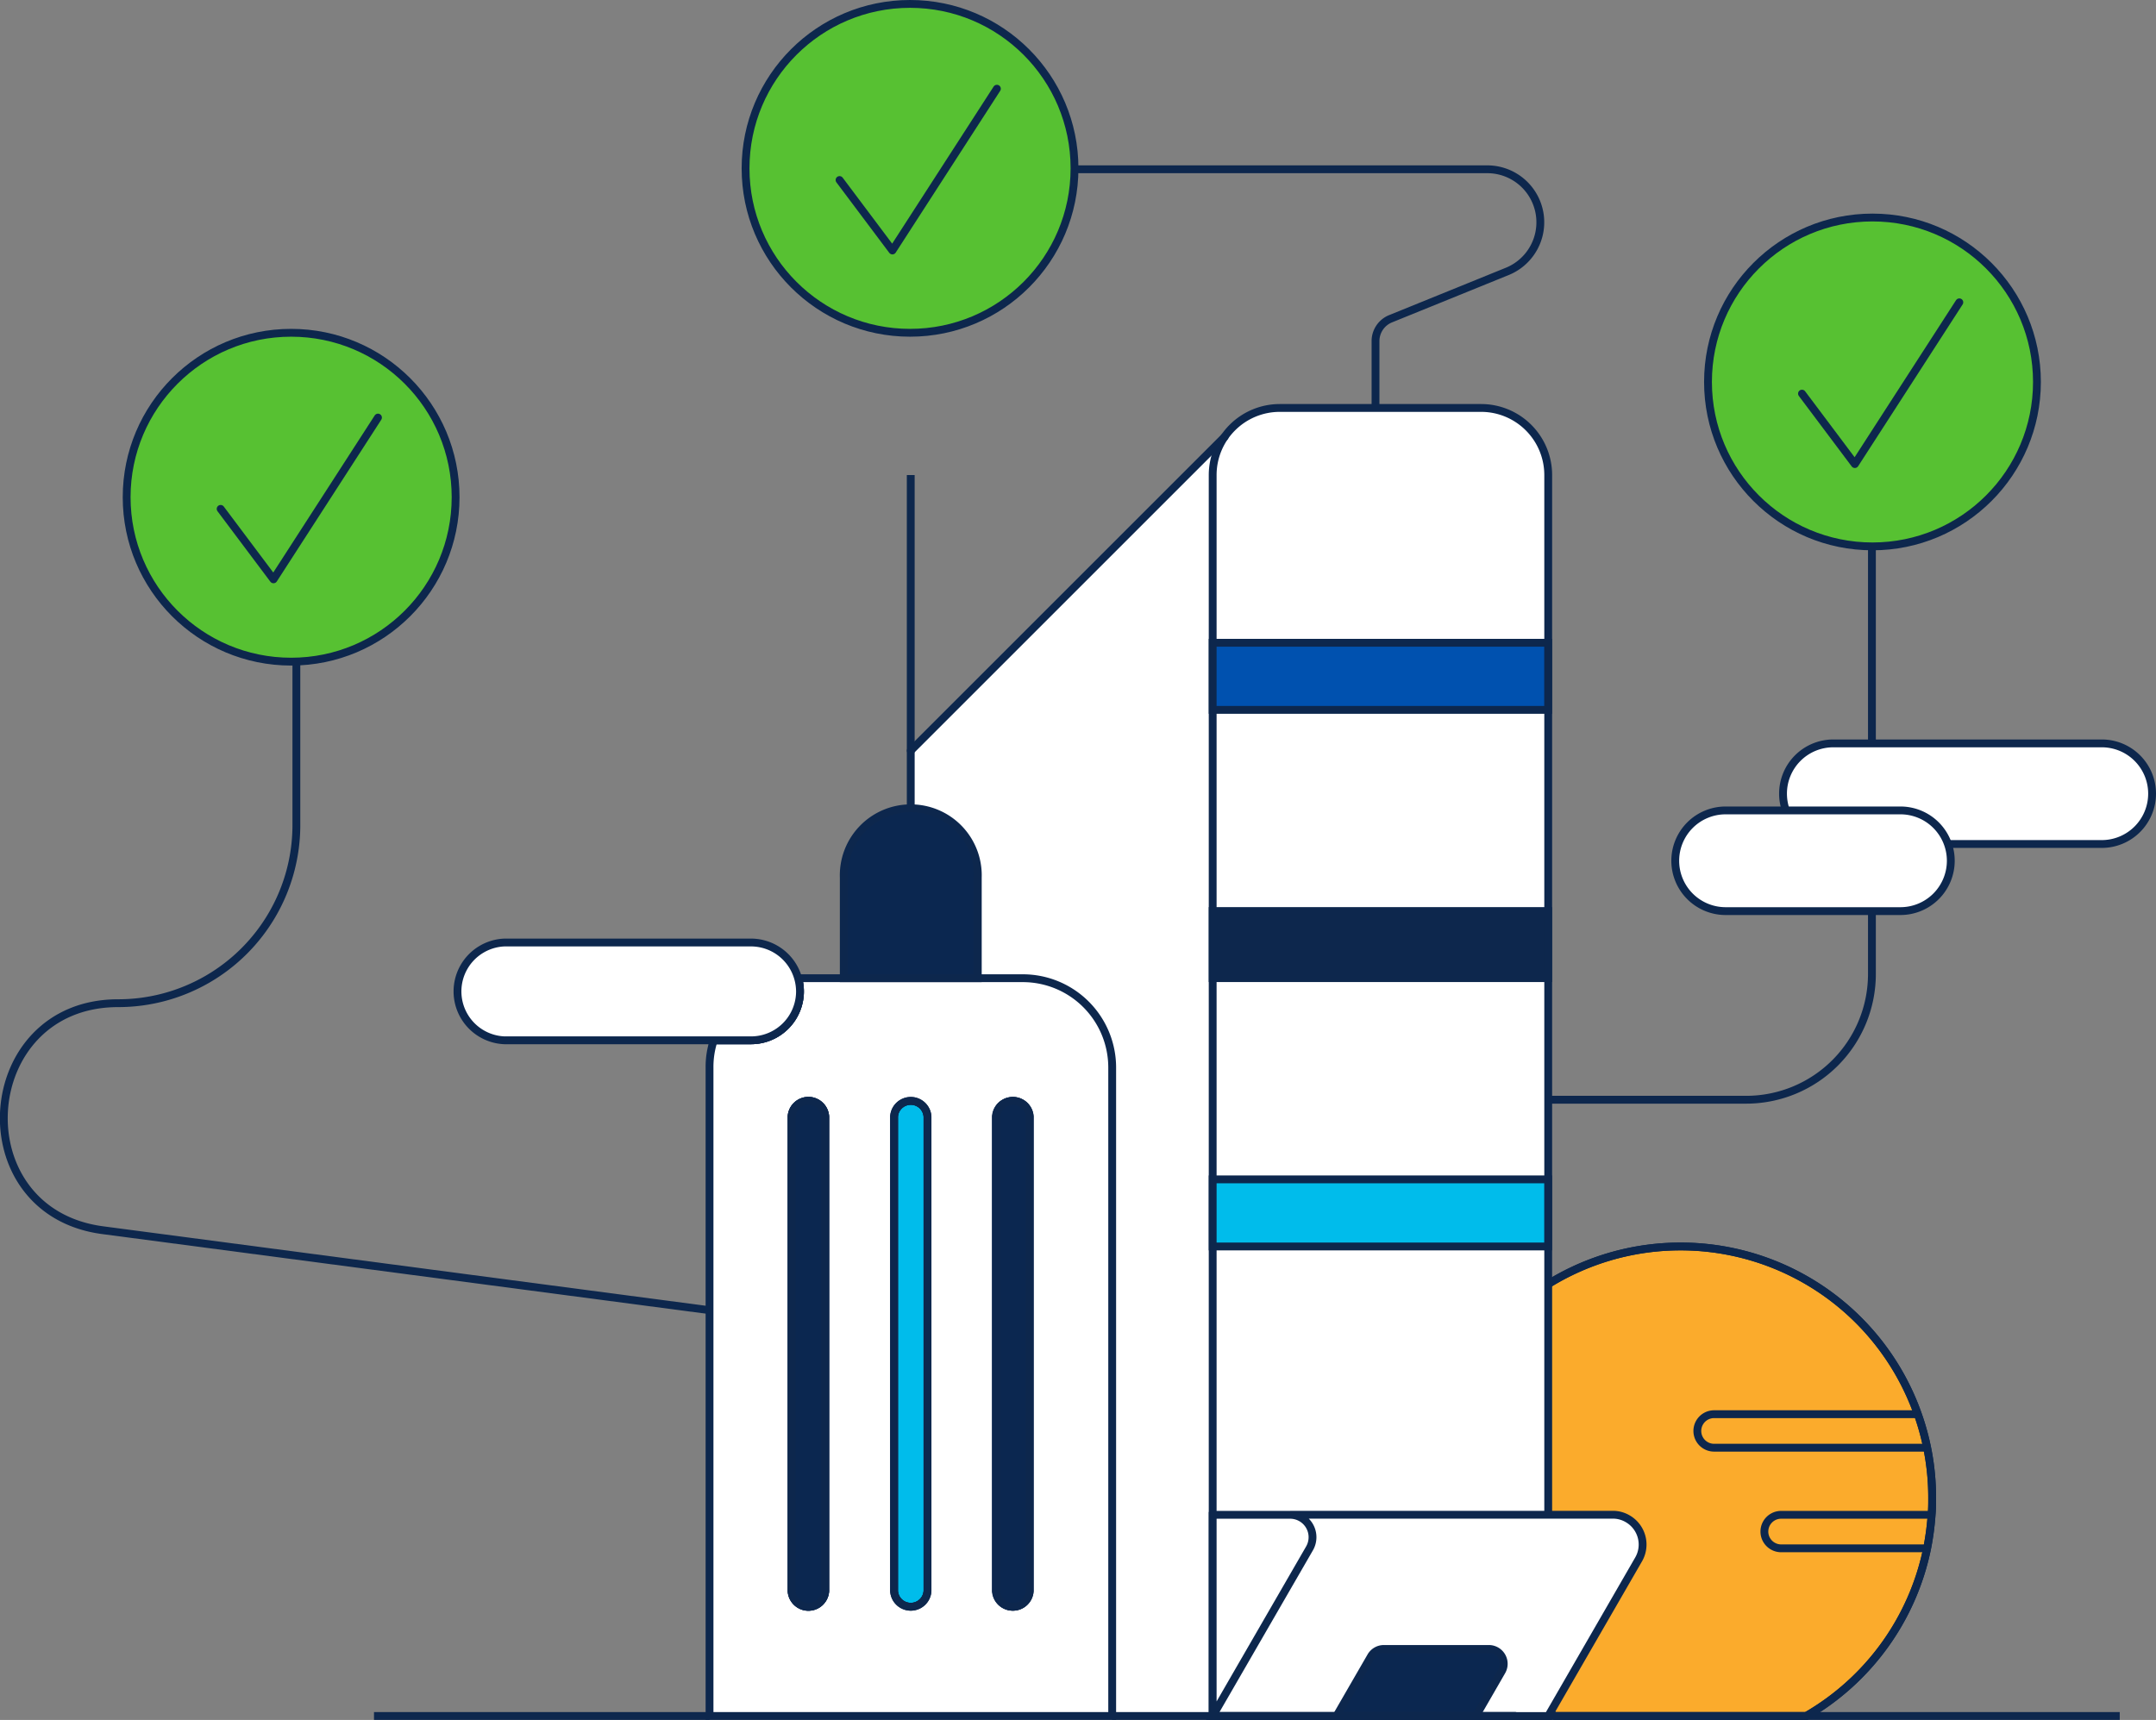 <svg id="Main" xmlns="http://www.w3.org/2000/svg" viewBox="0 0 275.27 219.66"><rect x="0" y="0" width="275.27" height="219.66" fill="#808080" stroke="none"/><defs><style>.cls-1,.cls-2{fill:none;}.cls-1,.cls-10,.cls-2,.cls-4,.cls-5,.cls-6,.cls-7,.cls-8,.cls-9{stroke:#0d274d;}.cls-1,.cls-10,.cls-4,.cls-5,.cls-6,.cls-7,.cls-8,.cls-9{stroke-miterlimit:10;}.cls-2{stroke-linecap:round;stroke-linejoin:round;}.cls-3,.cls-6{fill:#fff;}.cls-4{fill:#fbab2c;}.cls-5{fill:#00bceb;}.cls-7{fill:#0051af;}.cls-8{fill:#0d274d;}.cls-9{fill:#0b2750;}.cls-10{fill:#57c132;}</style></defs><path class="cls-1" d="M37.84,54.51v50.85a22.75,22.75,0,0,1-22.75,22.76h0c-18.21,0-20,26.67-1.91,29L118.42,171"/><path class="cls-1" d="M197.67,140.45H223a16.06,16.06,0,0,0,16-16V69.78"/><path class="cls-2" d="M137.19,21.62H190a6.77,6.77,0,0,1,2.54,13l-15,6.09a3.08,3.08,0,0,0-1.92,2.85V57.41"/><polygon class="cls-3" points="116.19 95.88 156.36 55.79 156.12 219.14 116.19 219.14 116.19 95.88"/><path class="cls-4" d="M246.69,191.32c0,.71,0,1.43-.07,2.14a34.11,34.11,0,0,1-.57,4.28,32.18,32.18,0,0,1-15.45,21.42H198.53a32.13,32.13,0,1,1,46.33-38.55,31.74,31.74,0,0,1,1.83,10.71Z"/><path class="cls-1" d="M246.05,184.89h-27.2a2.14,2.14,0,0,1,0-4.28h26"/><path class="cls-1" d="M246.05,197.74H227.41a2.14,2.14,0,1,1,0-4.28h19.21"/><path class="cls-1" d="M246.69,191.32c0,.71,0,1.43-.07,2.14a34.11,34.11,0,0,1-.57,4.28,32.18,32.18,0,0,1-15.45,21.42H198.53a32.13,32.13,0,1,1,46.33-38.55,31.74,31.74,0,0,1,1.83,10.71Z"/><path class="cls-5" d="M118.42,142.59v60.62a2.14,2.14,0,0,1-4.27,0V142.59a2.14,2.14,0,0,1,4.27,0Z"/><path class="cls-6" d="M234.08,94.94h34.26a6.42,6.42,0,0,1,6.43,6.42h0a6.43,6.43,0,0,1-6.43,6.43H234.08a6.43,6.43,0,0,1-6.43-6.43h0A6.42,6.42,0,0,1,234.08,94.94Z"/><path class="cls-6" d="M197.67,60.67V219.16H154.83V60.67a8.57,8.57,0,0,1,8.57-8.57h25.7A8.57,8.57,0,0,1,197.67,60.67Z"/><rect class="cls-7" x="154.83" y="82.09" width="42.83" height="8.57"/><rect class="cls-8" x="154.83" y="116.35" width="42.83" height="8.57"/><rect class="cls-5" x="154.83" y="150.62" width="42.83" height="8.57"/><line class="cls-1" x1="90.59" y1="219.15" x2="47.75" y2="219.15"/><polyline class="cls-1" points="141.98 219.15 154.83 219.15 170.63 219.15 188.43 219.15 194.18 219.15 197.67 219.15 198.53 219.15 200.92 219.15 230.59 219.15 232.97 219.15 270.64 219.15"/><path class="cls-6" d="M194.18,219.16H154.83V193.52a4,4,0,0,1,.7-.06h9.2a2.86,2.86,0,0,1,2.47,4.28l-12.37,21.42h42.84l11.54-20a3.8,3.8,0,0,0-1.4-5.2,3.71,3.71,0,0,0-1.9-.51H164.72"/><path class="cls-9" d="M188.44,219.16h-17.8l4.4-7.62a1.9,1.9,0,0,1,1.65-.95h13.4a1.9,1.9,0,0,1,1.64,2.86Z"/><path class="cls-6" d="M130.56,124.93H101.91a6.36,6.36,0,0,1,.23,1.68,6.25,6.25,0,0,1-6.23,6.25H91.13a10.84,10.84,0,0,0-.54,3.49v82.8H142v-82.8a11.41,11.41,0,0,0-11.4-11.42Zm-25.2,78.28a2.15,2.15,0,0,1-4.29,0V142.59a2.15,2.15,0,0,1,4.29,0Zm13.06,0a2.14,2.14,0,0,1-4.27,0V142.59a2.14,2.14,0,0,1,4.27,0h0Zm13,0a2.14,2.14,0,0,1-4.27,0V142.59a2.14,2.14,0,0,1,4.27,0h0Z"/><path class="cls-1" d="M102.14,126.61a6.25,6.25,0,0,1-6.23,6.25H91.13a11.42,11.42,0,0,1,10.78-7.93A6.36,6.36,0,0,1,102.14,126.61Z"/><path class="cls-1" d="M105.36,142.59v60.62a2.15,2.15,0,0,1-4.29,0V142.59a2.15,2.15,0,0,1,4.29,0Z"/><path class="cls-1" d="M118.42,142.59v60.62a2.14,2.14,0,0,1-4.27,0V142.59a2.14,2.14,0,0,1,4.27,0Z"/><path class="cls-1" d="M131.47,142.59v60.62a2.14,2.14,0,0,1-4.27,0V142.59a2.14,2.14,0,0,1,4.27,0Z"/><path class="cls-9" d="M124.84,112.08v12.85H107.73V112.08a8.56,8.56,0,1,1,17.11,0Z"/><path class="cls-2" d="M156.36,55.79,116.28,95.87Z"/><line class="cls-1" x1="116.28" y1="103.5" x2="116.28" y2="60.67"/><path class="cls-9" d="M131.47,142.59v60.62a2.14,2.14,0,0,1-4.27,0V142.59a2.14,2.14,0,0,1,4.27,0Z"/><path class="cls-9" d="M105.36,142.59v60.62a2.15,2.15,0,0,1-4.29,0V142.59a2.15,2.15,0,0,1,4.29,0Z"/><path class="cls-6" d="M102.14,126.61a6.25,6.25,0,0,1-6.23,6.25H64.41a6.25,6.25,0,0,1,0-12.49H95.9a6.26,6.26,0,0,1,6,4.56A6.36,6.36,0,0,1,102.14,126.61Z"/><path class="cls-6" d="M220.32,103.5h22.32a6.43,6.43,0,0,1,6.43,6.43h0a6.43,6.43,0,0,1-6.43,6.43H220.32a6.43,6.43,0,0,1-6.43-6.43h0A6.43,6.43,0,0,1,220.32,103.5Z"/><circle class="cls-10" cx="116.19" cy="21.5" r="21"/><polyline class="cls-2" points="107.19 22.99 113.94 31.99 127.28 11.33"/><circle class="cls-10" cx="239.07" cy="48.78" r="21"/><polyline class="cls-2" points="230.07 50.27 236.82 59.27 250.16 38.61"/><circle class="cls-10" cx="37.17" cy="63.5" r="21"/><polyline class="cls-2" points="28.17 64.99 34.92 73.99 48.26 53.33"/></svg>